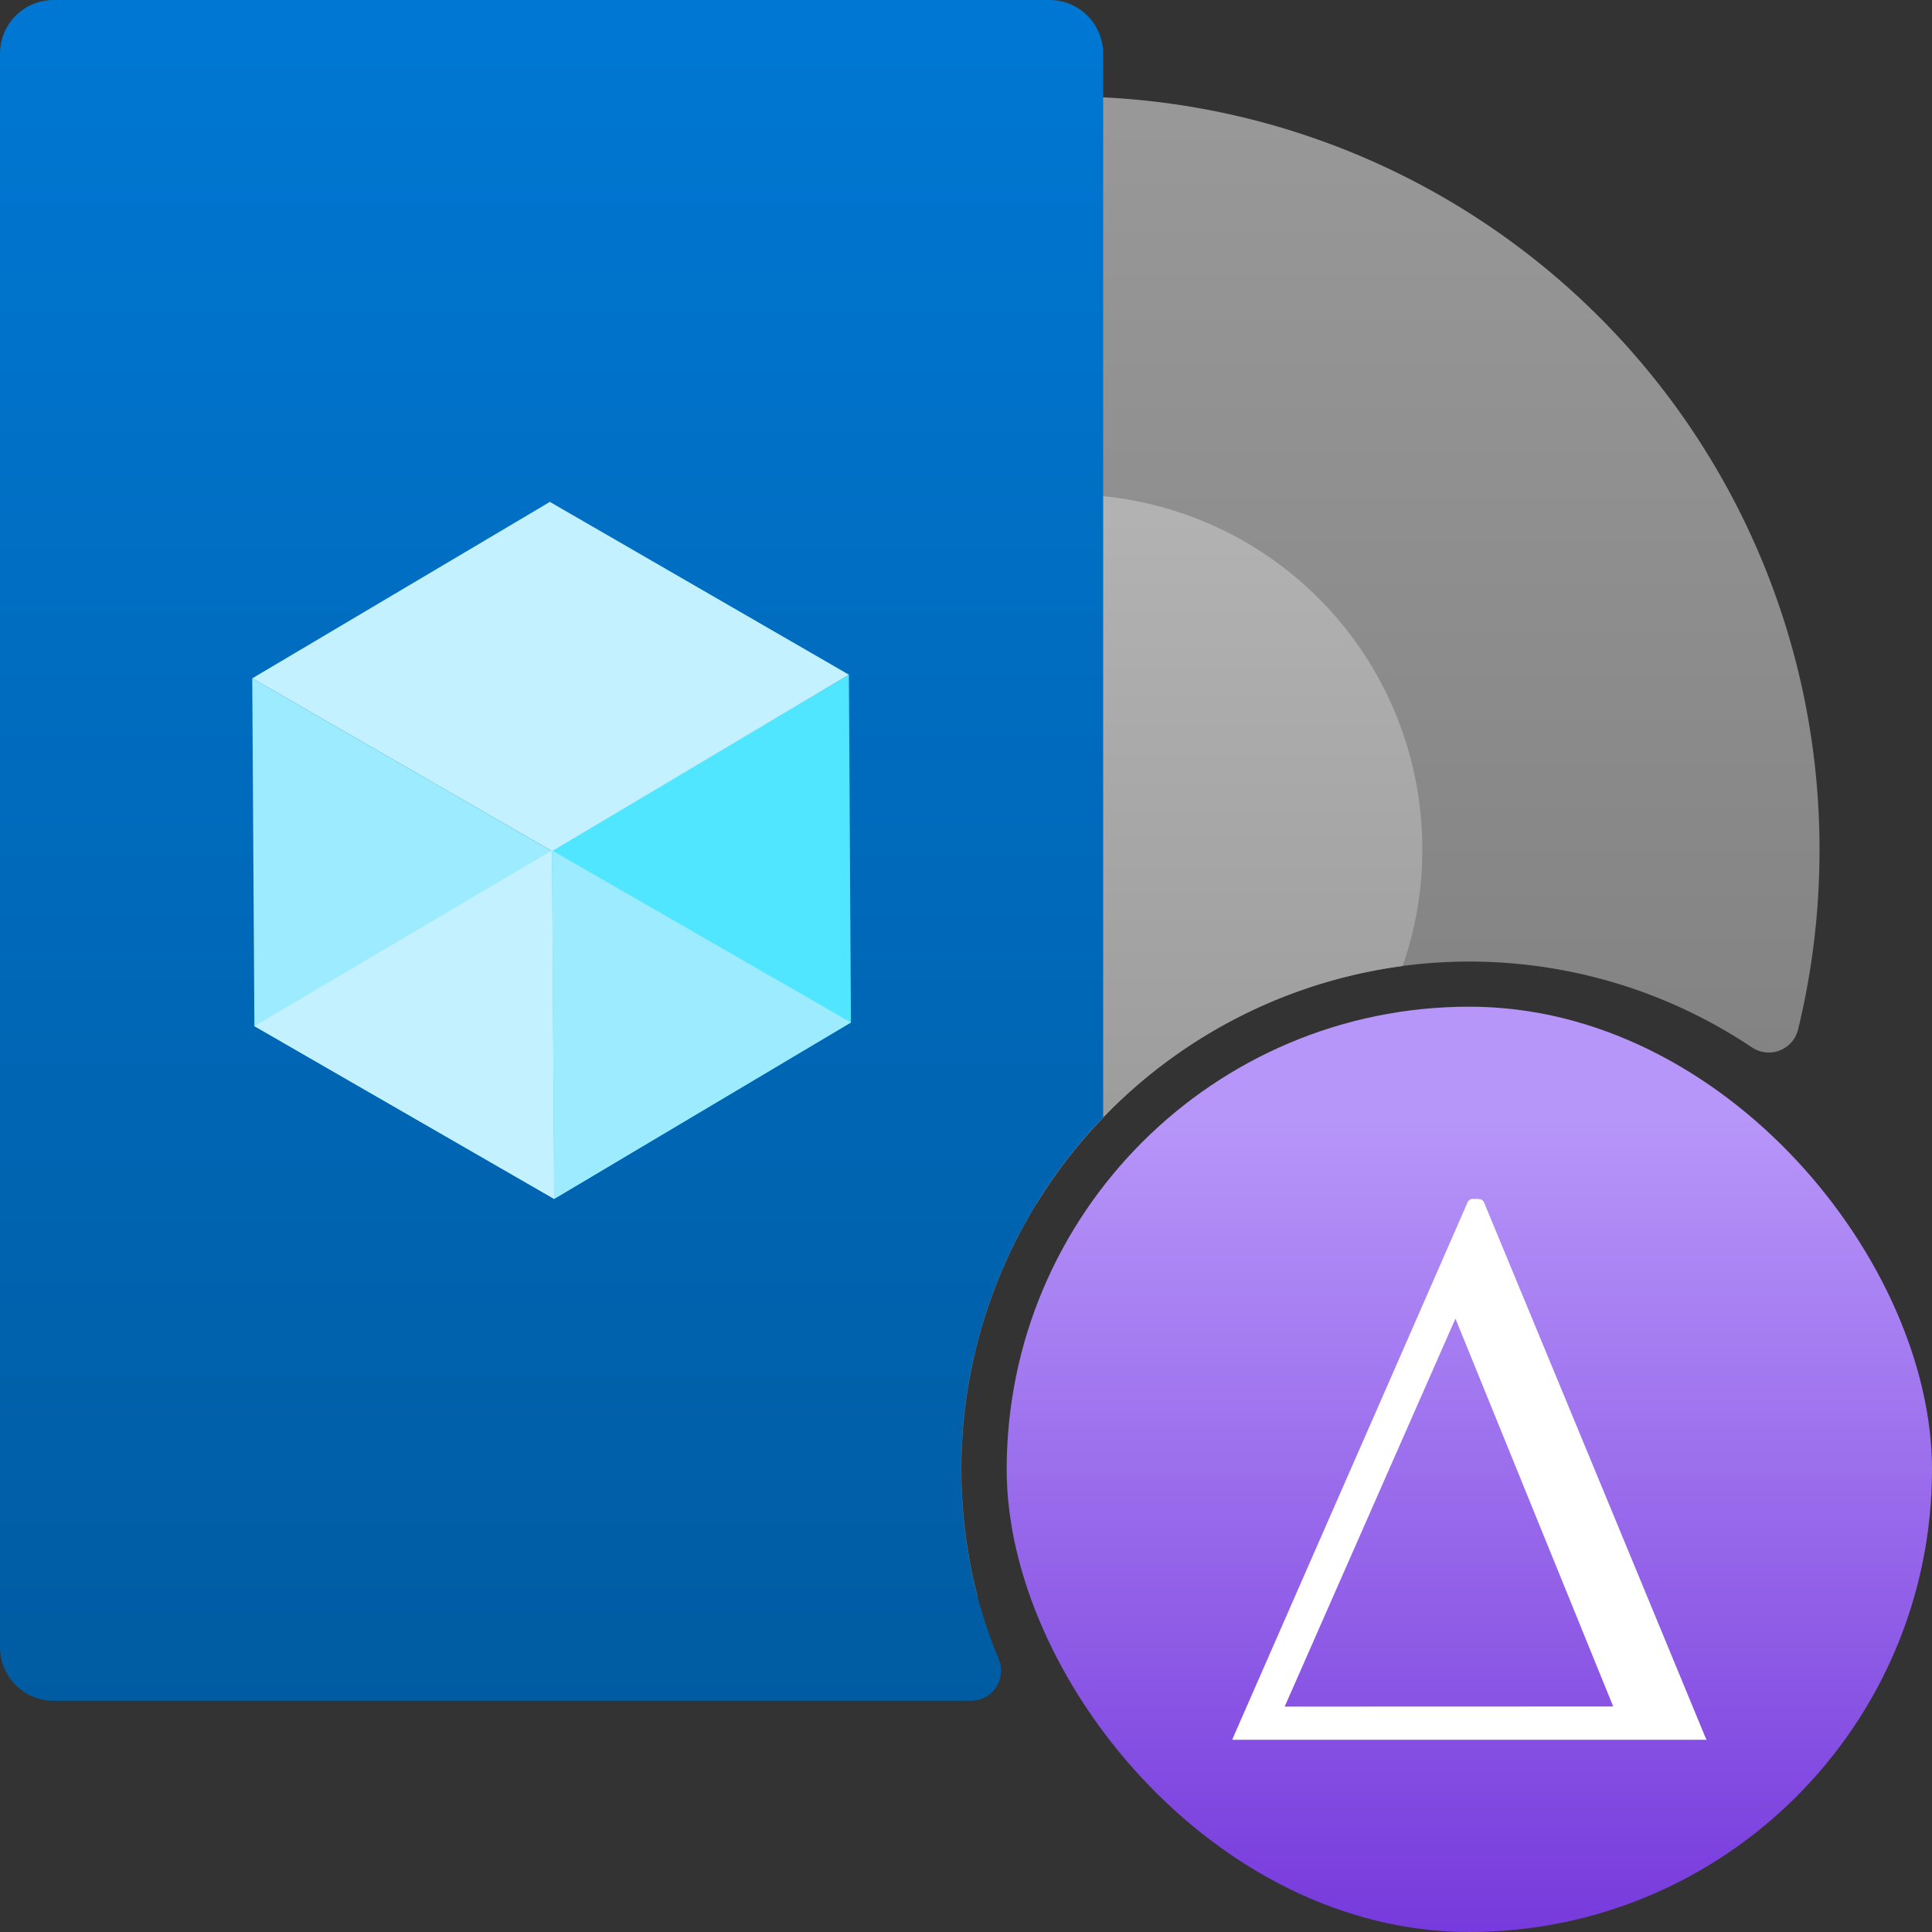 <svg xmlns="http://www.w3.org/2000/svg" width="18" height="18" viewBox="0 0 18 18"><rect x="0" y="0" width="18" height="18" fill="#333333" stroke="none"/><defs><linearGradient id="aedd8519-b5df-4807-b867-727f58e24416" x1="13.689" y1="9.249" x2="13.689" y2="17.97" gradientUnits="userSpaceOnUse"><stop offset="0.131" stop-color="#b796f9" /><stop offset="1" stop-color="#773adc" /></linearGradient><linearGradient id="b96ac090-fa87-4154-8258-6d615c48a534" x1="9.949" y1="0.702" x2="9.949" y2="15.185" gradientUnits="userSpaceOnUse"><stop offset="0" stop-color="#999" /><stop offset="0.999" stop-color="#767676" /></linearGradient><linearGradient id="feb72bf8-4385-41c6-9050-4cbf27b81957" x1="9.949" y1="4.513" x2="9.949" y2="11.352" gradientUnits="userSpaceOnUse"><stop offset="0.001" stop-color="#b3b3b3" /><stop offset="1" stop-color="#999" /></linearGradient><linearGradient id="e02f0a2c-a24a-438b-88e7-4e821460f3b3" x1="5.139" y1="-0.223" x2="5.139" y2="16.194" gradientUnits="userSpaceOnUse"><stop offset="0" stop-color="#0078d4" /><stop offset="1" stop-color="#005ba1" /></linearGradient></defs><g id="b7418aa3-6ee4-4999-aafc-ab2571c67735"><g><g><rect x="9.379" y="9.379" width="8.621" height="8.621" rx="4.311" fill="url(#aedd8519-b5df-4807-b867-727f58e24416)" /><path d="M15.9,16.209H11.481l.01-.026.9-2.054q.64-1.458,1.278-2.918a.057.057,0,0,1,.063-.041c.082,0,.082,0,.112.075q.738,1.781,1.474,3.561l.57,1.379Zm-.87-.31-1.47-3.614L11.969,15.9Z" fill="#fff" /></g><g><path d="M16.952,7.912a7.059,7.059,0,0,1-.2,1.681.281.281,0,0,1-.427.167,4.733,4.733,0,0,0-7.368,3.925,4.778,4.778,0,0,0,.152,1.192,7.012,7.012,0,0,1-5.816-4.786h0a7.009,7.009,0,0,1-.345-2.178,6.958,6.958,0,0,1,.1-1.19,6.862,6.862,0,0,1,.231-.953A7.008,7.008,0,0,1,9.949.9c.111,0,.221,0,.329.007A7.011,7.011,0,0,1,16.952,7.912Z" fill="url(#b96ac090-fa87-4154-8258-6d615c48a534)" /><path d="M13.251,7.912A3.242,3.242,0,0,1,13.068,9,4.747,4.747,0,0,0,9.66,11.207,3.3,3.3,0,0,1,7.307,9.9a3.248,3.248,0,0,1-.518-1.025h0a3.313,3.313,0,0,1,0-1.919l0,0h0A3.3,3.3,0,0,1,9.949,4.606a3.249,3.249,0,0,1,.329.017A3.3,3.3,0,0,1,13.251,7.912Z" fill="url(#feb72bf8-4385-41c6-9050-4cbf27b81957)" /><g><path d="M10.278.5V10.41a4.733,4.733,0,0,0-1.323,3.275,4.778,4.778,0,0,0,.152,1.192,4.864,4.864,0,0,0,.2.587.28.28,0,0,1-.262.382H.5a.5.5,0,0,1-.5-.5V.5A.5.5,0,0,1,.5,0H9.783A.5.5,0,0,1,10.278.5Z" fill="url(#e02f0a2c-a24a-438b-88e7-4e821460f3b3)" /><g><polygon points="7.909 6.286 7.928 9.526 5.163 11.17 5.143 7.923 7.909 6.286" fill="#50e6ff" /><polygon points="7.909 6.286 5.143 7.93 2.35 6.32 5.123 4.676 7.909 6.286" fill="#c3f1ff" /><polygon points="5.143 7.93 5.163 11.17 2.37 9.56 2.35 6.32 5.143 7.93" fill="#9cebff" /><polygon points="2.37 9.56 5.143 7.923 5.163 11.17 2.37 9.56" fill="#c3f1ff" /><polygon points="7.928 9.526 5.143 7.923 5.163 11.17 7.928 9.526" fill="#9cebff" /></g></g></g></g></g></svg>